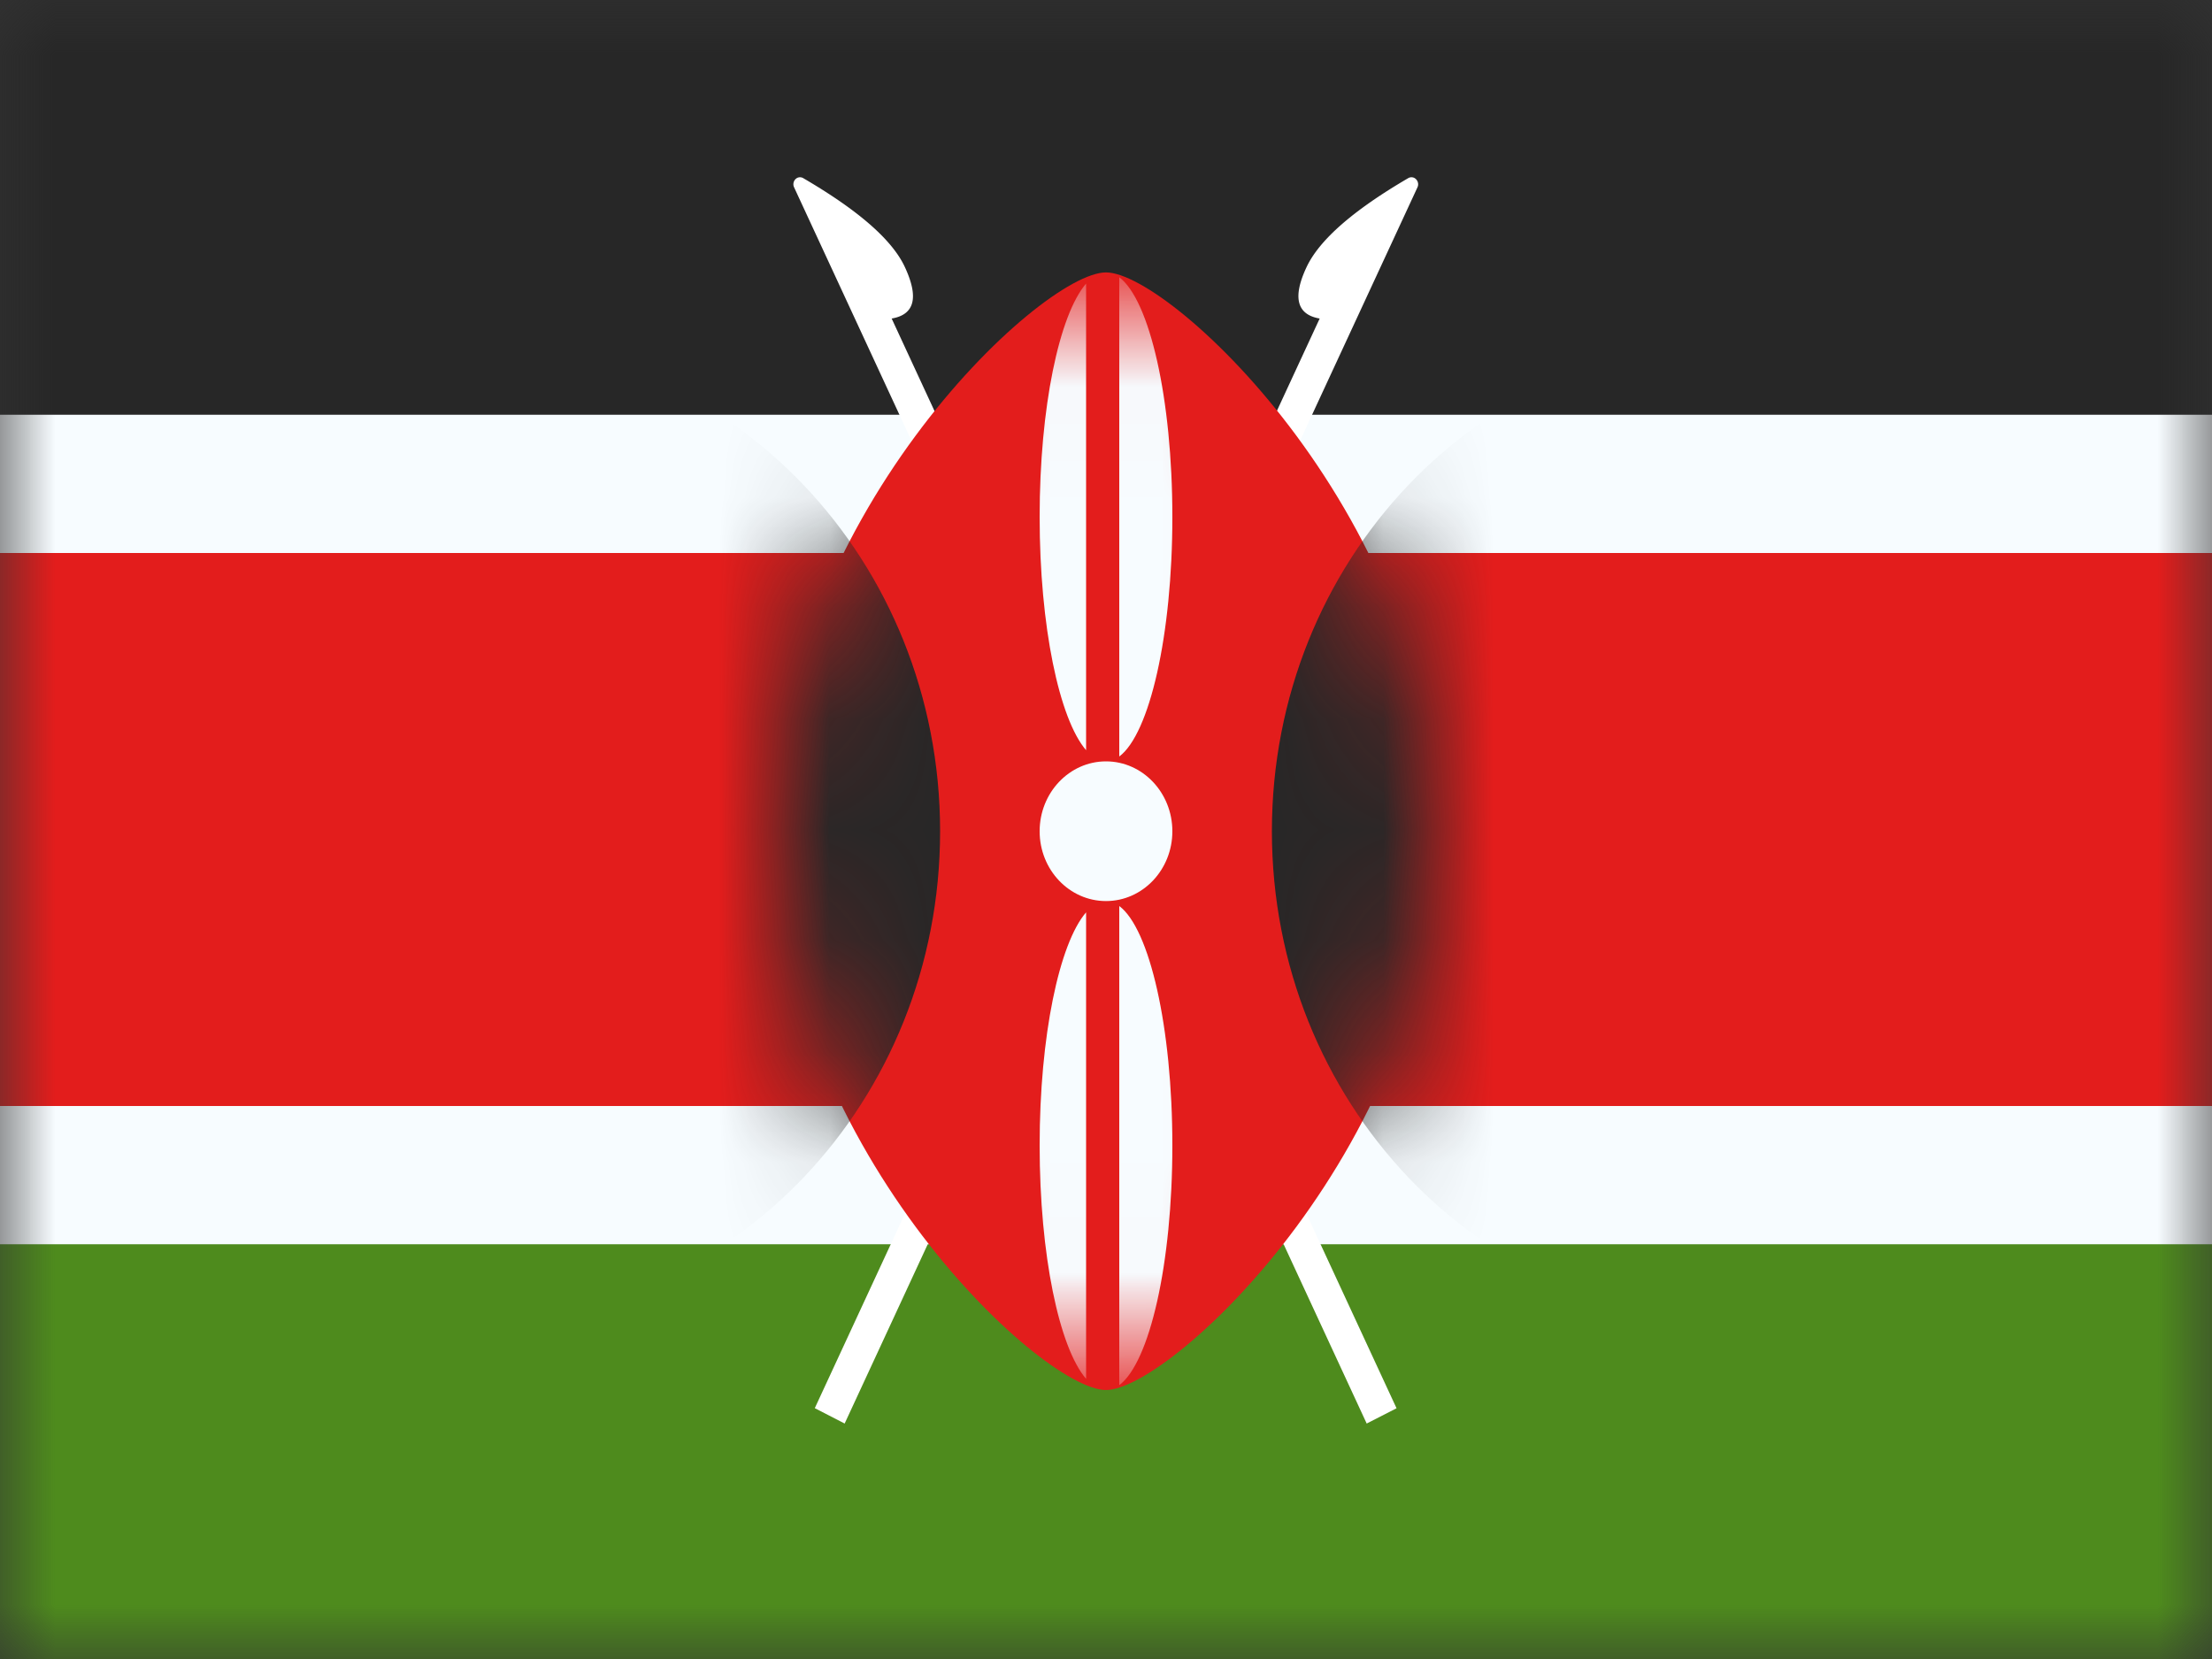 <svg width="20" height="15" fill="none" xmlns="http://www.w3.org/2000/svg">
  <rect width="100%" height="100%" fill="#333333" stroke="none"/>
  <mask id="a" maskUnits="userSpaceOnUse" x="0" y="0" width="20" height="15">
    <path fill="#fff" d="M0 0h20v15H0z"/>
  </mask>
  <g mask="url(#a)">
    <path fill-rule="evenodd" clip-rule="evenodd" d="M0 0v5h20V0H0z" fill="#272727"/>
    <path fill-rule="evenodd" clip-rule="evenodd" d="M0 10v5h20v-5H0z" fill="#4E8B1D"/>
    <path d="M0 4.375h-.625v6.25h21.25v-6.25H0z" fill="#E31D1C" stroke="#F7FCFF" stroke-width="1.25"/>
  </g>
  <path d="M11.812 2.418c.114-.246.42-.515.92-.807a.058.058 0 01.056-.002c.03.016.043.054.028.085L7.637 12.871l-.27-.139 4.565-9.852c-.206-.035-.247-.19-.12-.462z" fill="#fff"/>
  <path d="M8.183 2.418c.126.273.086.427-.121.462l4.565 9.853-.27.138L7.18 1.694a.065.065 0 01.027-.085.058.058 0 01.056.002c.5.292.807.56.92.807z" fill="#fff"/>
  <path fill-rule="evenodd" clip-rule="evenodd" d="M10 12.568c.598 0 3-2.262 3-5.052 0-2.79-2.402-5.053-3-5.053-.598 0-3 2.262-3 5.053 0 2.79 2.402 5.052 3 5.052z" fill="#E31D1C"/>
  <mask id="b" maskUnits="userSpaceOnUse" x="7" y="2" width="6" height="11">
    <path fill-rule="evenodd" clip-rule="evenodd" d="M10 12.568c.598 0 3-2.262 3-5.052 0-2.79-2.402-5.053-3-5.053-.598 0-3 2.262-3 5.053 0 2.79 2.402 5.052 3 5.052z" fill="#fff"/>
  </mask>
  <g mask="url(#b)">
    <path d="M4.3 11.937c2.32 0 4.2-1.98 4.2-4.421 0-2.442-1.88-4.421-4.2-4.421-2.32 0-4.2 1.98-4.2 4.42 0 2.442 1.88 4.422 4.2 4.422zm11.4 0c2.32 0 4.2-1.98 4.2-4.421 0-2.442-1.88-4.421-4.2-4.421-2.32 0-4.2 1.98-4.2 4.42 0 2.442 1.88 4.422 4.2 4.422z" fill="#272727"/>
    <path fill-rule="evenodd" clip-rule="evenodd" d="M10.12 6.84c.274-.205.48-1.097.48-2.166 0-1.07-.206-1.962-.48-2.167V6.84zm-.3-.057c-.243-.282-.42-1.12-.42-2.11 0-.99.177-1.827.42-2.109v4.219zm0 1.466v4.218c-.243-.282-.42-1.12-.42-2.11 0-.989.177-1.827.42-2.108zm.3 4.275V8.192c.274.204.48 1.096.48 2.166 0 1.07-.206 1.961-.48 2.166z" fill="#F7FCFF"/>
    <path d="M10 6.884c.331 0 .6.283.6.632 0 .349-.269.631-.6.631-.331 0-.6-.282-.6-.631 0-.349.269-.632.6-.632z" fill="#F7FCFF"/>
  </g>
</svg>
